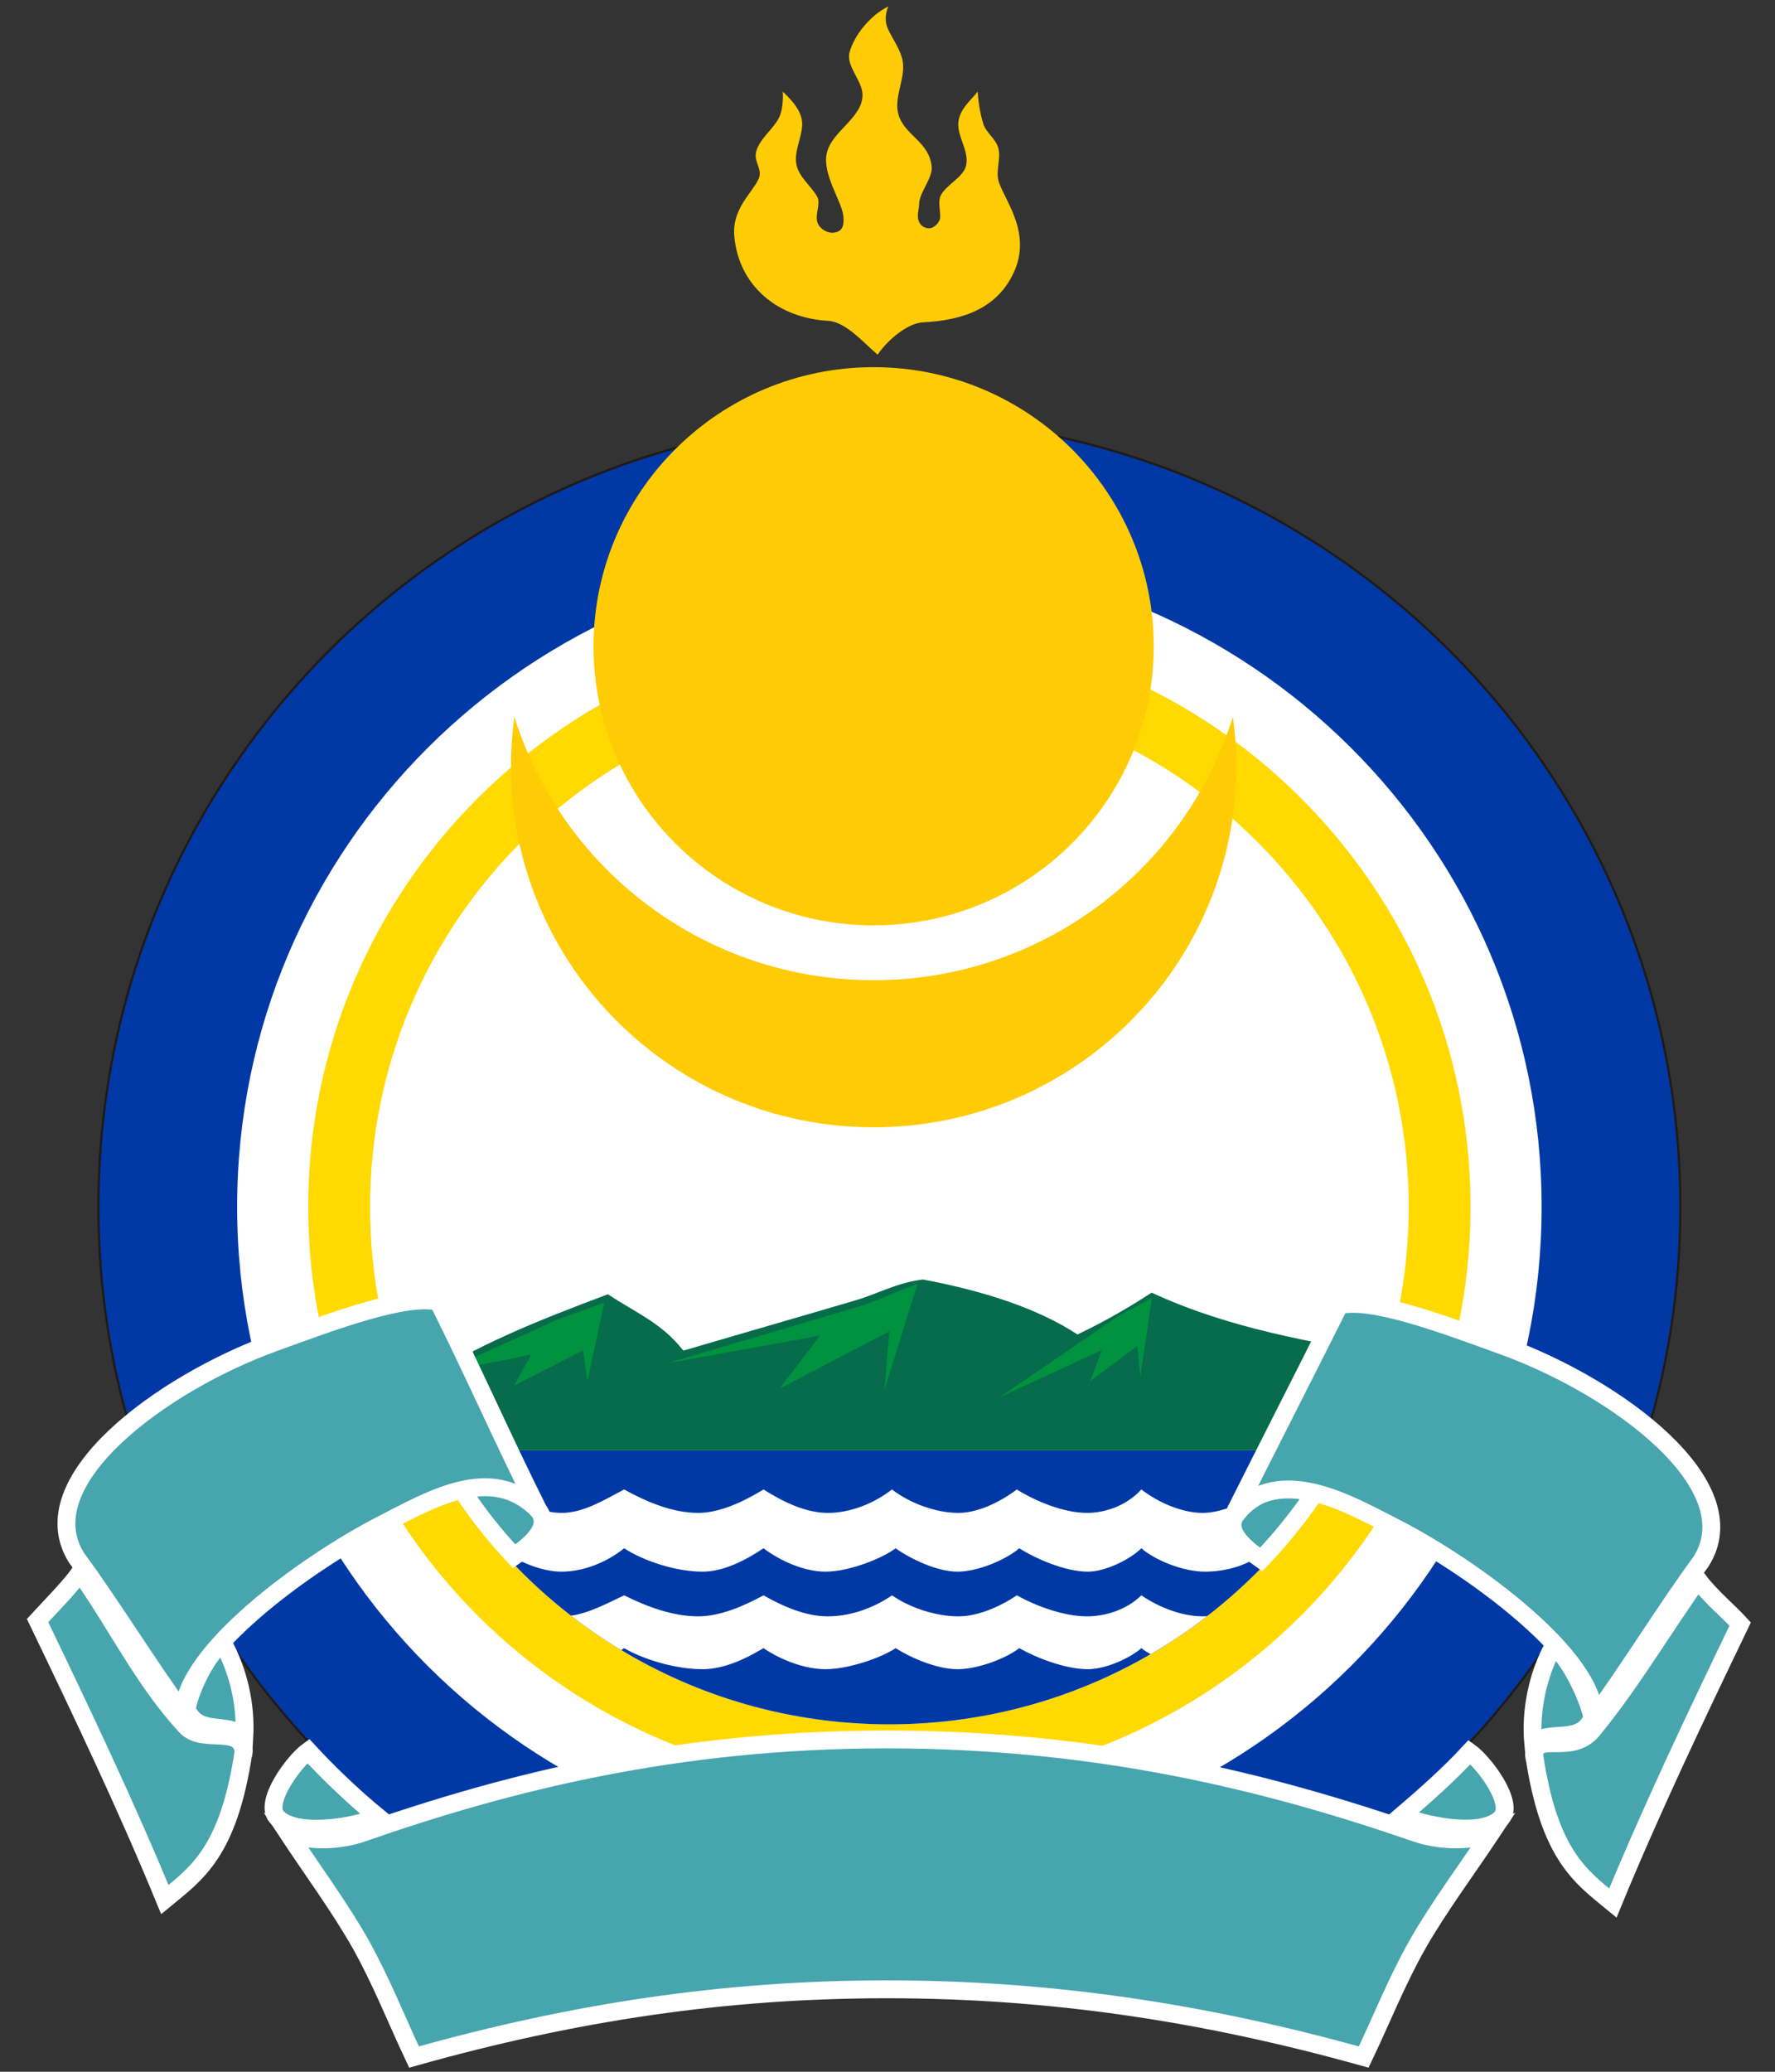 <svg width="42" height="49" viewBox="0 0 42 49" fill="none" xmlns="http://www.w3.org/2000/svg">
<rect x="0" y="0" width="42" height="49" fill="#333333" stroke="none"/>
<path fill-rule="evenodd" clip-rule="evenodd" d="M21.044 9.932C31.365 9.932 39.734 18.267 39.734 28.545C39.734 38.823 31.365 47.158 21.044 47.158C10.724 47.158 2.355 38.823 2.355 28.545C2.355 18.267 10.724 9.932 21.044 9.932Z" fill="white" stroke="#1F1A17" stroke-width="0.105"/>
<path fill-rule="evenodd" clip-rule="evenodd" d="M21.044 16.307C27.83 16.307 33.333 21.787 33.333 28.545C33.333 35.303 27.83 40.784 21.044 40.784C14.259 40.784 8.756 35.303 8.756 28.545C8.756 21.787 14.259 16.307 21.044 16.307ZM21.044 14.85C28.638 14.85 34.796 20.983 34.796 28.545C34.796 36.108 28.638 42.241 21.044 42.241C13.451 42.241 7.293 36.108 7.293 28.545C7.293 20.983 13.451 14.85 21.044 14.85Z" fill="#FFD900"/>
<path fill-rule="evenodd" clip-rule="evenodd" d="M32.813 32.075C32.578 32.853 32.267 33.598 31.89 34.303H10.2C9.93 33.799 9.694 33.275 9.496 32.733L9.744 32.789C11.279 31.804 12.709 31.24 14.385 30.611C15.024 31.041 15.649 31.278 16.169 31.944C17.598 31.524 18.836 31.17 20.264 30.749C20.74 30.609 21.227 30.335 21.837 30.262C23.265 30.529 24.544 30.94 25.496 31.562C25.991 31.322 26.516 31.051 27.25 30.573C29.158 31.451 31.006 31.716 32.813 32.075Z" fill="#066C4B"/>
<path fill-rule="evenodd" clip-rule="evenodd" d="M31.889 34.303C29.82 38.158 25.74 40.783 21.044 40.783C16.349 40.783 12.268 38.158 10.2 34.303H31.889Z" fill="#0039A6"/>
<path fill-rule="evenodd" clip-rule="evenodd" d="M28.562 38.225C28.137 38.553 27.691 38.853 27.225 39.123C27.143 39.078 27.069 39.03 27.007 38.981C26.75 39.211 26.164 39.479 25.743 39.479C25.201 39.479 24.504 39.201 24.118 38.981C23.809 39.221 23.143 39.479 22.655 39.479C22.168 39.479 21.536 39.202 21.192 38.981C20.865 39.202 20.085 39.479 19.532 39.479C19.043 39.479 18.472 39.258 18.066 38.981C17.606 39.258 17.104 39.479 16.623 39.479C16.004 39.479 15.242 39.258 14.768 38.981C14.746 38.997 14.724 39.013 14.701 39.028C14.288 38.779 13.891 38.507 13.511 38.213C13.921 38.156 14.313 37.949 14.768 37.732C15.337 38.014 15.936 38.229 16.52 38.229C17.035 38.229 17.592 37.99 18.066 37.732C18.552 38.008 19.08 38.229 19.586 38.229C20.093 38.229 20.644 38.051 21.106 37.732C21.54 38.031 22.153 38.229 22.676 38.229C23.137 38.229 23.654 38.004 24.061 37.732C24.502 37.979 25.165 38.229 25.718 38.229C26.148 38.229 26.65 38.08 27.007 37.732C27.417 38.015 27.974 38.229 28.458 38.229C28.492 38.229 28.527 38.227 28.562 38.225ZM31.102 35.577C30.82 35.976 30.514 36.358 30.188 36.72C30.113 36.687 30.052 36.653 30.009 36.619C29.616 37.019 29.009 37.172 28.508 37.172C28.008 37.172 27.343 36.911 27.007 36.619C26.75 36.874 26.164 37.172 25.743 37.172C25.201 37.172 24.504 36.863 24.118 36.619C23.809 36.885 23.143 37.172 22.655 37.172C22.168 37.172 21.536 36.865 21.192 36.619C20.865 36.865 20.085 37.172 19.532 37.172C19.043 37.172 18.472 36.926 18.066 36.619C17.606 36.926 17.104 37.172 16.623 37.172C16.004 37.172 15.242 36.926 14.768 36.619C14.337 36.967 13.782 37.172 13.289 37.172C12.797 37.172 12.242 36.926 11.811 36.619C11.507 36.274 11.222 35.912 10.957 35.534C11.251 35.438 11.538 35.328 11.811 35.228C12.361 35.542 12.797 35.782 13.289 35.782C13.782 35.782 14.232 35.514 14.768 35.228C15.337 35.542 15.936 35.782 16.52 35.782C17.035 35.782 17.592 35.516 18.066 35.228C18.552 35.536 19.08 35.782 19.586 35.782C20.093 35.782 20.644 35.584 21.106 35.228C21.54 35.561 22.153 35.782 22.676 35.782C23.137 35.782 23.654 35.532 24.061 35.228C24.502 35.504 25.165 35.782 25.718 35.782C26.148 35.782 26.65 35.617 27.007 35.228C27.417 35.544 27.974 35.782 28.458 35.782C28.942 35.782 29.523 35.495 29.909 35.228C30.161 35.344 30.603 35.473 31.102 35.577Z" fill="white"/>
<path fill-rule="evenodd" clip-rule="evenodd" d="M21.044 13.174C29.567 13.174 36.478 20.057 36.478 28.545C36.478 37.032 29.567 43.916 21.044 43.916C12.522 43.916 5.611 37.032 5.611 28.545C5.611 20.057 12.522 13.174 21.044 13.174ZM21.044 9.932C31.365 9.932 39.734 18.267 39.734 28.545C39.734 38.823 31.365 47.158 21.044 47.158C10.724 47.158 2.355 38.823 2.355 28.545C2.355 18.267 10.724 9.932 21.044 9.932Z" fill="#0039A6"/>
<path fill-rule="evenodd" clip-rule="evenodd" d="M36.278 41.225C36.21 40.485 36.375 39.622 36.761 38.929C37.255 39.314 37.724 40.543 37.666 40.661C37.371 41.27 36.673 40.891 36.278 41.225ZM31.116 35.307C30.408 35.044 29.697 35.254 29.263 35.803C28.962 36.182 29.391 36.569 29.842 36.884C30.318 36.387 30.728 35.873 31.116 35.307ZM5.781 41.082C5.823 40.343 5.654 39.539 5.268 38.847C4.774 39.232 4.372 40.34 4.43 40.459C4.725 41.067 5.377 40.698 5.781 41.082ZM12.166 36.808C11.698 36.308 11.326 35.842 10.947 35.269C11.655 35.006 12.305 35.172 12.739 35.72C13.04 36.1 12.617 36.493 12.166 36.808ZM34.773 41.439C35.122 41.691 35.83 42.638 35.532 42.984C35.141 43.437 33.882 43.232 33.157 42.949C33.698 42.486 34.291 41.961 34.773 41.439ZM8.95 42.98C8.303 42.45 7.706 41.862 7.294 41.414C6.948 41.665 6.248 42.62 6.543 42.967C6.929 43.419 8.232 43.264 8.95 42.98Z" fill="#47A5AE" stroke="white" stroke-width="0.423"/>
<path fill-rule="evenodd" clip-rule="evenodd" d="M29.173 16.953C29.225 17.333 29.253 17.722 29.253 18.116C29.253 22.835 25.41 26.662 20.672 26.662C15.934 26.662 12.091 22.835 12.091 18.116C12.091 17.722 12.119 17.333 12.171 16.953C13.298 20.562 16.678 23.183 20.672 23.183C24.666 23.183 28.046 20.561 29.173 16.953ZM20.672 8.684C24.332 8.684 27.3 11.64 27.3 15.285C27.3 18.93 24.332 21.886 20.672 21.886C17.012 21.886 14.044 18.93 14.044 15.285C14.044 11.64 17.012 8.684 20.672 8.684ZM20.766 8.389C21.029 8.001 21.505 7.64 21.835 7.624C22.811 7.577 23.63 7.278 24.009 6.397C24.416 5.452 23.714 4.661 23.622 4.256C23.566 4.011 23.687 3.744 23.622 3.501C23.563 3.282 23.33 3.139 23.265 2.923C23.192 2.681 23.149 2.419 23.134 2.167C22.956 2.39 22.742 2.555 22.685 2.834C22.612 3.187 22.934 3.547 22.863 3.901C22.805 4.191 22.408 4.352 22.266 4.612C22.186 4.758 22.251 4.948 22.247 5.138C22.245 5.244 22.121 5.384 22.008 5.398C21.885 5.413 21.734 5.329 21.719 5.133C21.712 5.032 21.748 4.917 21.748 4.834C21.748 4.548 22.074 4.22 22.045 3.936C21.986 3.345 21.395 3.2 21.257 2.701C21.146 2.3 21.425 1.867 21.361 1.456C21.317 1.175 21.111 0.915 21.005 0.671C20.934 0.507 20.947 0.33 21.019 0.152C20.6 0.357 20.217 0.822 20.103 1.234C20.011 1.565 20.415 1.913 20.409 2.256C20.399 2.801 19.67 3.106 19.561 3.634C19.459 4.131 19.919 4.763 19.954 5.102C19.974 5.301 19.959 5.468 19.74 5.501C19.568 5.526 19.381 5.398 19.339 5.253C19.284 5.068 19.423 4.809 19.338 4.656C19.192 4.394 18.909 4.194 18.847 3.901C18.782 3.593 18.964 3.281 18.981 2.967C18.998 2.654 18.756 2.389 18.522 2.166C18.535 2.344 18.515 2.627 18.43 2.79C18.288 3.063 17.98 3.279 17.895 3.575C17.821 3.833 18.06 3.996 17.947 4.24C17.795 4.567 17.316 4.942 17.375 5.589C17.481 6.756 18.394 7.522 19.602 7.589C20.013 7.612 20.454 8.123 20.766 8.389Z" fill="#FFCB05"/>
<path fill-rule="evenodd" clip-rule="evenodd" d="M10.407 32.472L13.14 31.23L14.3 30.807L13.898 32.672L13.797 31.939L12.165 32.772L12.567 32.039L10.407 32.472ZM23.664 33.041L26.463 31.124L27.256 30.701L26.981 32.566L26.913 31.833L25.796 32.666L26.071 31.933L23.664 33.041ZM15.775 32.246L20.486 30.853L21.713 30.355L20.927 32.871L21.044 31.488L18.443 32.846L19.405 31.588L15.775 32.246Z" fill="#00923F"/>
<path fill-rule="evenodd" clip-rule="evenodd" d="M41.176 38.411C40.898 38.106 40.453 37.741 40.176 37.36C39.325 38.56 38.593 39.808 37.687 40.912C37.183 41.526 36.372 40.949 36.3 41.496C36.653 43.896 37.421 44.397 38.164 45.009C39.069 42.81 40.117 40.61 41.176 38.411ZM40.25 36.933C39.446 38.02 38.52 39.531 37.716 40.617C37.752 39.215 34.887 37.09 33.014 36.132C31.885 35.555 30.321 34.635 29.224 35.761C30.047 34.122 30.87 32.51 31.693 30.87C32.464 30.689 34.125 31.306 35.598 31.843C38.247 32.807 41.398 35.122 40.25 36.933ZM0.889 38.328C1.166 38.024 1.618 37.575 1.895 37.194C2.746 38.394 3.395 39.747 4.395 40.827C4.801 41.265 5.668 40.787 5.765 41.413C5.411 43.813 4.644 44.314 3.9 44.927C2.995 42.727 1.948 40.528 0.889 38.328ZM1.815 36.851C2.619 37.937 3.544 39.448 4.348 40.535C4.312 39.133 7.178 37.007 9.05 36.05C10.179 35.473 11.642 34.593 12.74 35.719C11.917 34.08 11.194 32.428 10.371 30.788C9.6 30.607 7.939 31.224 6.466 31.76C3.817 32.724 0.666 35.039 1.815 36.851ZM20.977 47.05C24.814 47.05 28.44 47.584 32.268 48.652C32.693 47.762 33.057 46.841 33.544 45.983C34.026 45.134 34.743 44.165 35.284 43.352C34.756 43.581 34.009 43.526 33.505 43.352C30.029 42.151 25.998 41.14 20.976 41.14C16.005 41.14 12.014 42.151 8.572 43.352C8.073 43.526 7.334 43.581 6.811 43.352C7.347 44.165 8.057 45.134 8.534 45.983C9.016 46.841 9.376 47.762 9.797 48.652C13.587 47.584 17.177 47.05 20.977 47.05Z" fill="#47A5AE" stroke="white" stroke-width="0.423"/>
</svg>
